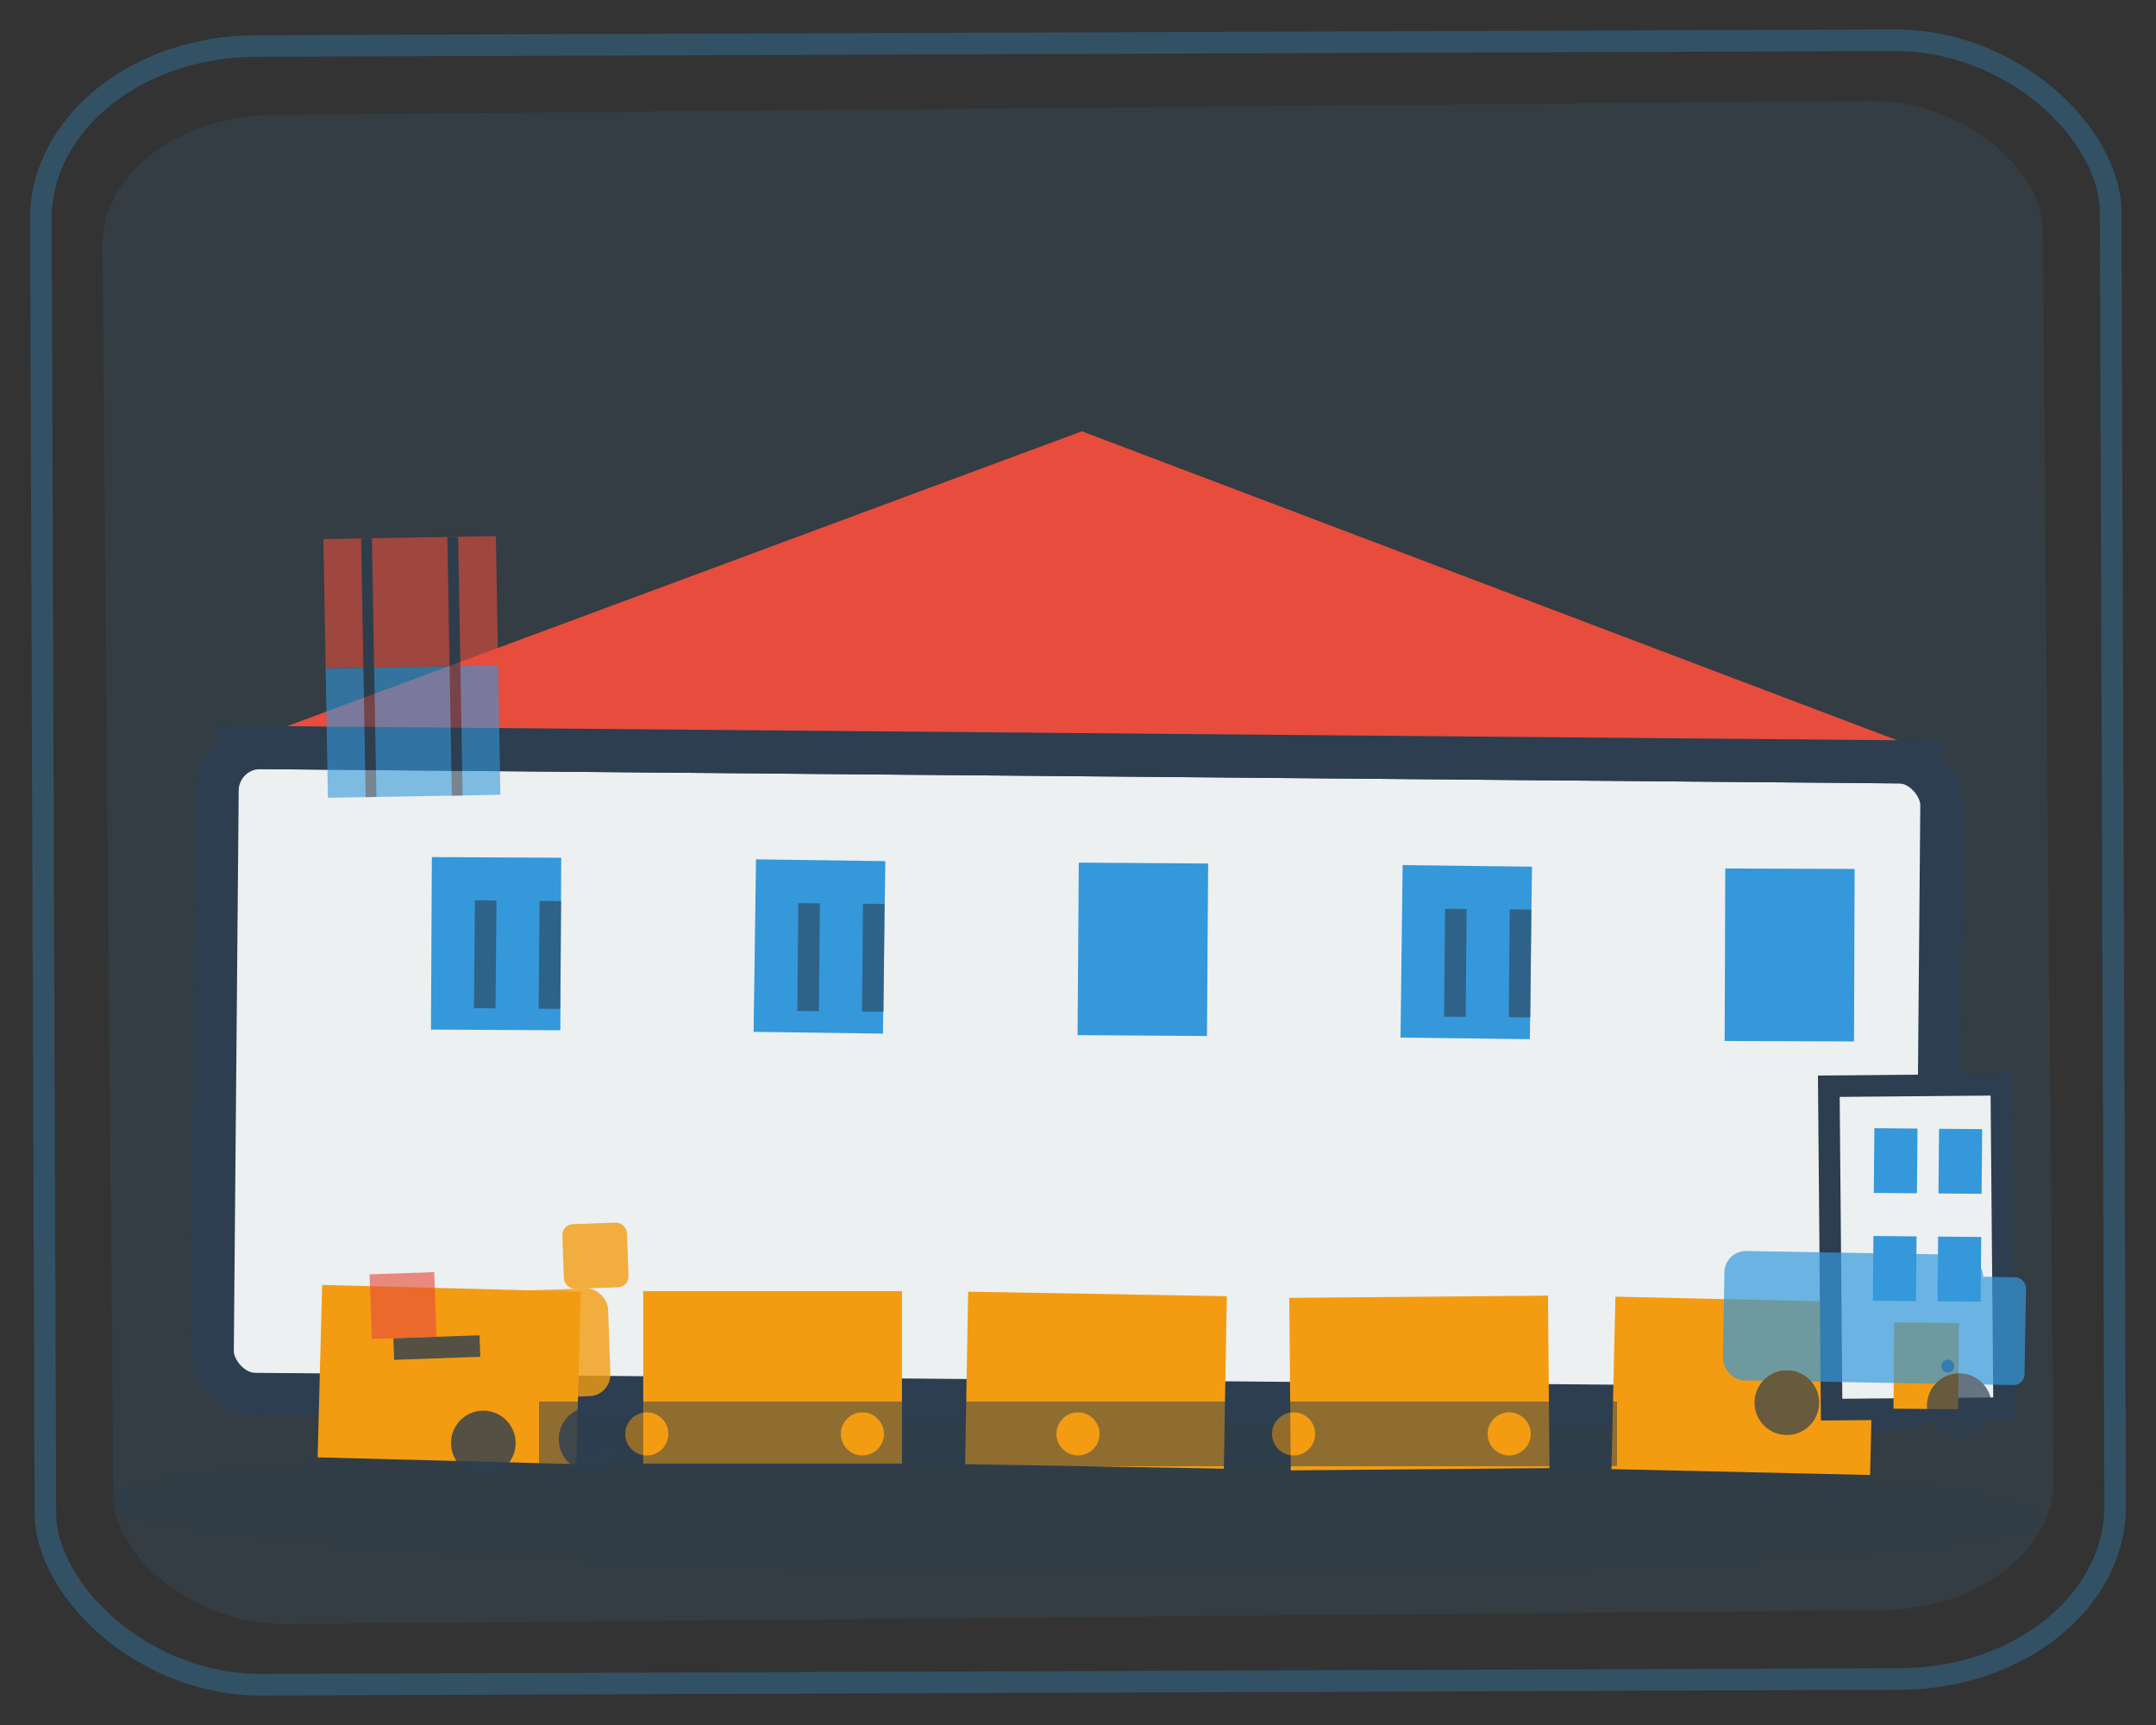 <svg xmlns="http://www.w3.org/2000/svg" viewBox="0 0 100 80" width="100" height="80">
  <rect x="0" y="0" width="100" height="80" fill="#333333" stroke="none"/>
  <defs>
    <style>
      .warehouse-primary { fill: #3498db; }
      .warehouse-secondary { fill: #e74c3c; }
      .warehouse-accent { fill: #f39c12; }
      .warehouse-text { fill: #2c3e50; }
      .warehouse-light { fill: #ecf0f1; }
      .warehouse-stroke { fill: none; stroke: #2c3e50; stroke-width: 2; stroke-linecap: round; }
    </style>
  </defs>
  
  <!-- Background -->
  <rect x="5" y="5" width="90" height="70" rx="8" ry="6" class="warehouse-primary" opacity="0.1" transform="rotate(-0.5 50 40)"/>
  
  <!-- Main warehouse building -->
  <g transform="translate(50, 45) rotate(0.5 0 0)">
    <!-- Building shadow -->
    <ellipse cx="0" cy="25" rx="45" ry="3" fill="#2c3e50" opacity="0.2"/>
    
    <!-- Main building structure -->
    <rect x="-40" y="-10" width="80" height="30" rx="2" class="warehouse-light" stroke="#2c3e50" stroke-width="2"/>
    
    <!-- Roof -->
    <polygon points="-40,-10 0,-25 40,-10" class="warehouse-secondary" transform="rotate(-0.3 0 -17.5)"/>
    
    <!-- Roof ridge -->
    <line x1="-40" y1="-10" x2="40" y2="-10" stroke="#2c3e50" stroke-width="2"/>
    
    <!-- Loading docks -->
    <rect x="-35" y="15" width="12" height="8" class="warehouse-accent" transform="rotate(1 -29 19)"/>
    <rect x="-20" y="15" width="12" height="8" class="warehouse-accent" transform="rotate(-0.5 -14 19)"/>
    <rect x="-5" y="15" width="12" height="8" class="warehouse-accent" transform="rotate(0.5 1 19)"/>
    <rect x="10" y="15" width="12" height="8" class="warehouse-accent" transform="rotate(-1 16 19)"/>
    <rect x="25" y="15" width="12" height="8" class="warehouse-accent" transform="rotate(0.8 31 19)"/>
    
    <!-- Windows on upper level -->
    <rect x="-30" y="-5" width="6" height="8" class="warehouse-primary" transform="rotate(-0.2 -27 -1)"/>
    <rect x="-15" y="-5" width="6" height="8" class="warehouse-primary" transform="rotate(0.3 -12 -1)"/>
    <rect x="0" y="-5" width="6" height="8" class="warehouse-primary" transform="rotate(-0.1 3 -1)"/>
    <rect x="15" y="-5" width="6" height="8" class="warehouse-primary" transform="rotate(0.2 18 -1)"/>
    <rect x="30" y="-5" width="6" height="8" class="warehouse-primary" transform="rotate(-0.3 33 -1)"/>
    
    <!-- Storage racks inside (visible through windows) -->
    <g opacity="0.6">
      <rect x="-28" y="-3" width="1" height="5" class="warehouse-text"/>
      <rect x="-25" y="-3" width="1" height="5" class="warehouse-text"/>
      
      <rect x="-13" y="-3" width="1" height="5" class="warehouse-text"/>
      <rect x="-10" y="-3" width="1" height="5" class="warehouse-text"/>
      
      <rect x="17" y="-3" width="1" height="5" class="warehouse-text"/>
      <rect x="20" y="-3" width="1" height="5" class="warehouse-text"/>
    </g>
    
    <!-- Office section -->
    <rect x="35" y="5" width="8" height="15" class="warehouse-light" stroke="#2c3e50" stroke-width="1" transform="rotate(-1 39 12.5)"/>
    <rect x="37" y="7" width="2" height="3" class="warehouse-primary"/>
    <rect x="37" y="12" width="2" height="3" class="warehouse-primary"/>
    <rect x="40" y="7" width="2" height="3" class="warehouse-primary"/>
    <rect x="40" y="12" width="2" height="3" class="warehouse-primary"/>
    
    <!-- Entry door -->
    <rect x="38" y="16" width="3" height="4" class="warehouse-accent"/>
    <circle cx="40.5" cy="18" r="0.3" class="warehouse-text"/>
  </g>
  
  <!-- Forklift -->
  <g transform="translate(20, 55) rotate(-2 0 0)" opacity="0.8">
    <rect x="0" y="5" width="8" height="5" rx="1" class="warehouse-accent"/>
    <rect x="6" y="2" width="3" height="3" rx="0.5" class="warehouse-accent"/>
    <!-- Forks -->
    <rect x="-2" y="7" width="4" height="1" class="warehouse-text"/>
    <!-- Wheels -->
    <circle cx="2" cy="12" r="1.5" class="warehouse-text"/>
    <circle cx="7" cy="12" r="1.5" class="warehouse-text"/>
    <!-- Load -->
    <rect x="-3" y="4" width="3" height="3" class="warehouse-secondary" opacity="0.8"/>
  </g>
  
  <!-- Delivery truck -->
  <g transform="translate(80, 58) rotate(1 0 0)" opacity="0.7">
    <rect x="0" y="0" width="12" height="6" rx="1" class="warehouse-primary"/>
    <rect x="10" y="1" width="4" height="5" rx="0.5" class="warehouse-primary"/>
    <circle cx="3" cy="7" r="1.5" class="warehouse-text"/>
    <circle cx="11" cy="7" r="1.5" class="warehouse-text"/>
  </g>
  
  <!-- Storage containers -->
  <g transform="translate(15, 25) rotate(-1 0 0)" opacity="0.6">
    <rect x="0" y="0" width="8" height="6" class="warehouse-secondary"/>
    <rect x="0" y="6" width="8" height="6" class="warehouse-primary"/>
    <line x1="2" y1="0" x2="2" y2="12" stroke="#2c3e50" stroke-width="0.5"/>
    <line x1="6" y1="0" x2="6" y2="12" stroke="#2c3e50" stroke-width="0.5"/>
  </g>
  
  <!-- Conveyor belt -->
  <g opacity="0.5">
    <rect x="25" y="65" width="50" height="3" class="warehouse-text"/>
    <circle cx="30" cy="66.5" r="1" class="warehouse-accent"/>
    <circle cx="40" cy="66.5" r="1" class="warehouse-accent"/>
    <circle cx="50" cy="66.5" r="1" class="warehouse-accent"/>
    <circle cx="60" cy="66.5" r="1" class="warehouse-accent"/>
    <circle cx="70" cy="66.5" r="1" class="warehouse-accent"/>
  </g>
  
  <!-- Decorative border -->
  <rect x="2" y="2" width="96" height="76" rx="10" ry="8" fill="none" stroke="#3498db" stroke-width="1" opacity="0.3" transform="rotate(-0.2 50 40)"/>
</svg>
